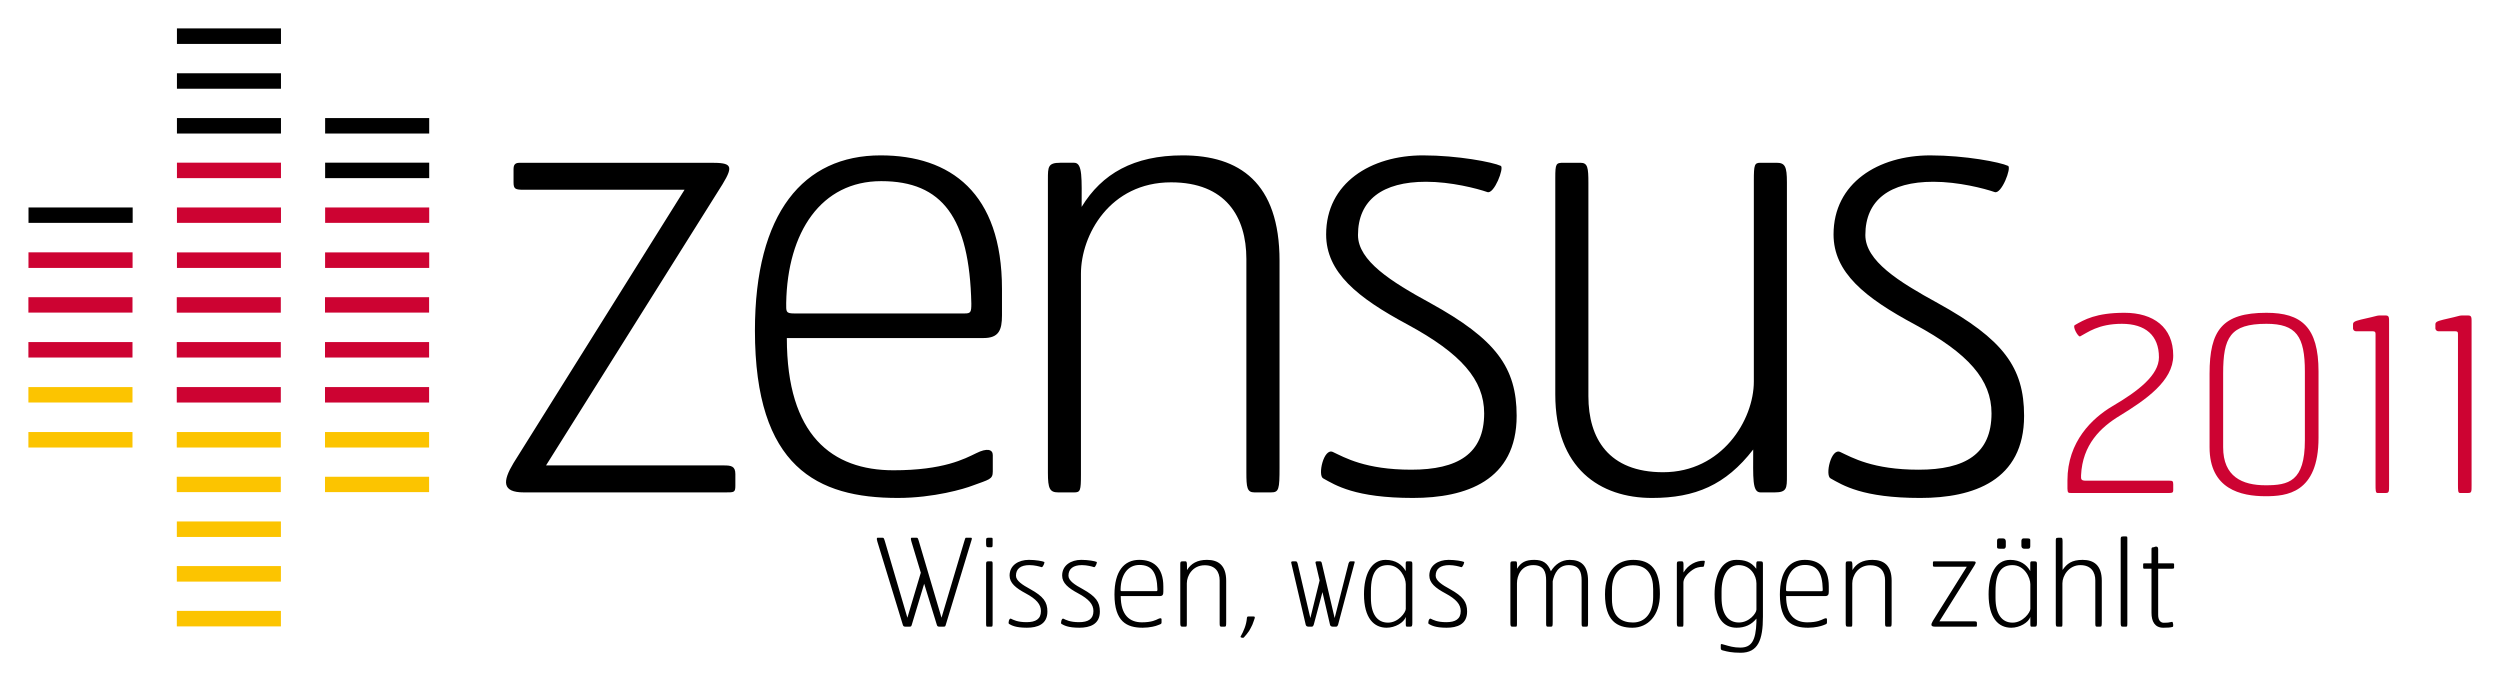 <?xml version="1.0" encoding="utf-8" standalone="no"?>
<!DOCTYPE svg PUBLIC "-//W3C//DTD SVG 1.1//EN" "http://www.w3.org/Graphics/SVG/1.1/DTD/svg11.dtd">
<svg xmlns:svg="http://www.w3.org/2000/svg" xmlns="http://www.w3.org/2000/svg" width="440.181px" height="119.934px" version="1.1">
  <g transform="matrix(1.25,0,0,-1.25,-154.743,827.048)"
     id="g10">
    <path d="m 142.457,604.942 -14.663,0 0,2.173 14.663,0 0,-2.173 z m 0,-6.341 -14.663,0 0,2.182 14.663,0 0,-2.182 z m 41.779,0 -14.663,0 0,2.182 14.663,0 0,-2.182 z m 0,-6.281 -14.663,0 0,2.163 14.663,0 0,-2.163 z m -20.887,6.281 -14.656,0 0,2.182 14.656,0 0,-2.182 z m 0,-6.281 -14.656,0 0,2.163 14.656,0 0,-2.163 z m 0.013,-6.316 -14.66,0 0,2.182 14.66,0 0,-2.182 z m 0,-6.29 -14.66,0 0,2.188 14.66,0 0,-2.188 z m 0,-6.309 -14.66,0 0,2.185 14.66,0 0,-2.185 z"
          id="yellow"
          style="fill:#fcc400" />
    <path d="m 142.47,623.902 -14.666,0 0,2.189 14.666,0 0,-2.189 z m -0.013,-6.3 -14.663,0 0,2.17 14.663,0 0,-2.17 z m 0,-6.322 -14.663,0 0,2.179 14.663,0 0,-2.179 z m 41.795,18.967 -14.66,0 0,2.173 14.66,0 0,-2.173 z m 0,-6.345 -14.667,0 0,2.189 14.667,0 0,-2.189 z m -0.016,-6.3 -14.663,0 0,2.17 14.663,0 0,-2.17 z m 0,-6.322 -14.663,0 0,2.179 14.663,0 0,-2.179 z m 0,-6.338 -14.663,0 0,2.173 14.663,0 0,-2.173 z m -20.864,31.604 -14.654,0 0,2.182 14.654,0 0,-2.182 z m 0,-6.299 -14.654,0 0,2.173 14.654,0 0,-2.173 z m -0.01,-6.345 -14.644,0 0,2.189 14.644,0 0,-2.189 z m -0.013,-6.3 -14.656,0 0,2.17 14.656,0 0,-2.17 z m 0,-6.322 -14.656,0 0,2.179 14.656,0 0,-2.179 z m 0,-6.338 -14.656,0 0,2.173 14.656,0 0,-2.173 z m 308.133,-12.741 -1.198,0 c -0.265,0 -0.265,0.401 -0.265,1.192 l 0,21.21 c 0,0.259 -0.053,0.371 -0.352,0.371 l -2.349,0 c -0.43,0 -0.479,0.379 -0.479,0.379 l 0,0.577 c 0,0.307 0.141,0.451 1.119,0.685 l 1.46,0.34 c 0.866,0.215 0.866,0.25 1.28,0.25 l 0.722,0 c 0.561,0 0.518,-0.276 0.518,-1.177 l 0,-22.744 c 0,-0.881 0,-1.083 -0.456,-1.083 m -11.612,0 -1.191,0 c -0.269,0 -0.269,0.401 -0.269,1.192 l 0,21.21 c 0,0.259 -0.086,0.371 -0.361,0.371 l -2.331,0 c -0.449,0 -0.481,0.379 -0.481,0.379 l 0,0.577 c 0,0.307 0.131,0.451 1.076,0.685 l 1.477,0.34 c 0.889,0.215 0.889,0.25 1.292,0.25 l 0.722,0 c 0.555,0 0.512,-0.276 0.512,-1.177 l 0,-22.744 c 0,-0.881 0,-1.083 -0.446,-1.083 m -11.414,17.102 c 0,4.954 -1.195,6.726 -5.415,6.726 -5.134,0 -6.098,-1.945 -6.098,-6.995 l 0,-10.395 c 0,-4.127 2.669,-5.354 5.979,-5.354 3.217,0 5.534,0.509 5.534,6.319 l 0,9.699 z m -5.55,-17.56 c -3.464,0 -7.876,0.994 -7.876,6.896 l 0,10.366 c 0,6.107 1.784,8.575 8.011,8.575 4.912,0 7.338,-1.99 7.338,-8.277 l 0,-9.318 c 0,-7.867 -4.56,-8.242 -7.473,-8.242 m -13.5,0.458 -13.945,0 c -0.279,0 -0.449,0 -0.449,0.625 l 0,1.15 c 0,5.461 3.493,8.78 6.386,10.479 3.541,2.076 6.502,4.329 6.502,6.86 0,3.086 -1.916,4.713 -5.22,4.713 -3.348,0 -4.861,-1.252 -5.883,-1.771 -0.266,-0.135 -1.099,1.361 -0.759,1.579 1.336,0.779 3.015,1.744 7.007,1.744 4.063,0 6.867,-2.016 6.867,-6.028 0,-3.579 -3.899,-6.245 -7.52,-8.466 -2.701,-1.634 -5.262,-4.066 -5.464,-8.401 -0.029,-0.613 0.029,-0.757 0.75,-0.757 l 11.728,0 c 0.407,0 0.506,-0.07 0.506,-0.516 l 0,-0.846 c 0,-0.314 -0.176,-0.365 -0.506,-0.365"
          id="red"
          style="fill:#cd0332" />
    <path d="m 142.483,630.247 -14.673,0 0,2.173 14.673,0 0,-2.173 z m 41.769,12.583 -14.66,0 0,2.179 14.66,0 0,-2.179 z m 0,-6.284 -14.66,0 0,2.182 14.66,0 0,-2.182 z m -20.88,18.903 -14.654,0 0,2.189 14.654,0 0,-2.189 z m 0,-6.309 -14.654,0 0,2.176 14.654,0 0,-2.176 z m 0,-6.31 -14.654,0 0,2.179 14.654,0 0,-2.179 z m 230.934,-51.333 c -8.2,0 -10.95,1.804 -12.673,2.762 -0.782,0.433 0.077,4.32 1.374,3.711 1.644,-0.766 4.573,-2.493 11.046,-2.493 6.565,0 10.263,2.233 10.263,7.934 0,4.745 -3.271,8.443 -10.773,12.506 -7.088,3.797 -11.478,7.348 -11.478,12.699 0,7.248 6.294,11.135 13.628,11.135 4.925,0 9.835,-0.955 10.953,-1.477 0.528,-0.253 -0.939,-4.057 -1.891,-3.691 -1.471,0.509 -5.091,1.451 -8.629,1.451 -6.127,0 -9.581,-2.57 -9.581,-7.505 0,-3.627 4.669,-6.562 10.193,-9.58 9.229,-5.092 12.167,-9.062 12.167,-15.884 0,-9.143 -7.172,-11.568 -14.599,-11.568 m -20.53,0.782 -1.993,0 c -1.202,0 -1.035,2.067 -1.035,6.043 -3.874,-5.021 -8.194,-6.825 -14.25,-6.825 -7.319,0 -13.628,4.146 -13.628,14.589 l 0,30.47 c 0,2.067 0.09,2.154 1.211,2.154 l 2.333,0 c 1.026,0 1.119,-0.689 1.119,-2.846 l 0,-30.034 c 0,-5.966 2.858,-10.709 10.526,-10.709 8.286,0 12.779,7.344 12.779,12.782 l 0,28.298 c 0,2.246 0.09,2.509 0.945,2.509 l 2.24,0 c 1.208,0 1.474,-0.51 1.474,-2.756 l 0,-41.349 c 0,-1.721 0,-2.326 -1.721,-2.326 m -50.936,-0.782 c -8.181,0 -10.952,1.804 -12.673,2.762 -0.785,0.433 0.083,4.32 1.378,3.711 1.64,-0.766 4.566,-2.493 11.035,-2.493 6.556,0 10.273,2.233 10.273,7.934 0,4.745 -3.281,8.443 -10.776,12.506 -7.084,3.797 -11.484,7.348 -11.484,12.699 0,7.248 6.303,11.135 13.638,11.135 4.905,0 9.837,-0.955 10.959,-1.477 0.525,-0.253 -0.949,-4.057 -1.894,-3.691 -1.474,0.509 -5.095,1.451 -8.633,1.451 -6.133,0 -9.584,-2.57 -9.584,-7.505 0,-3.627 4.659,-6.562 10.187,-9.58 9.238,-5.092 12.163,-9.062 12.163,-15.884 0,-9.143 -7.158,-11.568 -14.589,-11.568 m -20.018,0.782 -2.336,0 c -1.032,0 -1.128,0.692 -1.128,2.842 l 0,30.044 c 0,5.944 -2.922,10.789 -10.603,10.789 -8.633,0 -12.699,-7.424 -12.699,-12.878 l 0,-28.298 c 0,-2.24 -0.086,-2.499 -0.948,-2.499 l -2.231,0 c -1.211,0 -1.474,0.519 -1.474,2.768 l 0,41.33 c 0,1.73 0,2.333 1.721,2.333 l 1.984,0 c 1.208,0 1.047,-2.25 1.047,-6.213 2.846,4.665 7.326,7.254 14.234,7.254 7.944,0 13.641,-3.797 13.641,-14.849 l 0,-29.095 c 0,-3.108 -0.086,-3.528 -1.208,-3.528 m -54.9,43.842 c -8.456,0 -13.208,-7.152 -13.384,-17.172 0,-1.205 -0.081,-1.464 1.127,-1.464 l 24.007,0 c 0.856,0 0.946,0.176 0.946,1.387 -0.267,12.074 -4.064,17.249 -12.696,17.249 m 14.41,-22.1 -27.702,0 c 0,-13.725 6.39,-18.627 15.019,-18.627 7.078,0 10.023,1.618 11.651,2.403 1.554,0.782 2.339,0.526 2.339,-0.26 l 0,-2.323 c 0,-1.115 -0.516,-1.115 -2.865,-1.983 -1.102,-0.433 -5.434,-1.734 -10.516,-1.734 -11.318,0 -20.123,4.31 -20.123,23.575 0,16.572 6.825,24.679 17.7,24.679 9.841,0 17.099,-5.264 17.099,-18.812 l 0,-3.721 c 0,-2.073 -0.442,-3.197 -2.602,-3.197 m -36.328,-21.742 -28.41,0 c -3.108,0 -3.018,1.554 -1.461,4.14 l 24.087,38.49 -22.626,0 c -1.211,0 -1.461,0.097 -1.461,1.045 l 0,1.894 c 0,0.862 0.525,0.862 1.038,0.862 l 26.763,0 c 2.842,0 3.272,-0.337 1.637,-3.022 l -24.862,-39.609 25.035,0 c 1.032,0 1.634,-0.093 1.634,-1.214 l 0,-1.635 c 0,-0.951 -0.172,-0.951 -1.374,-0.951 m 203.655,-10.754 -1.868,0 0,-6.502 c 0,-0.689 0.288,-1.108 0.801,-1.108 0.468,0 0.692,0.019 1.16,0.131 0.138,0.038 0.231,-0.65 0.089,-0.708 -0.288,-0.096 -0.781,-0.122 -1.32,-0.122 -1.224,0 -1.669,0.917 -1.669,2.096 l 0,6.213 -1.022,0 c -0.093,0 -0.154,0.045 -0.154,0.183 l 0,0.397 c 0,0.18 0.025,0.186 0.253,0.186 l 0.923,0 0,1.98 c 0,0.26 0.08,0.26 0.292,0.282 l 0.288,0.09 c 0.205,0.029 0.359,-0.058 0.359,-0.346 l 0,-2.006 1.919,0 c 0.285,0 0.324,-0.029 0.324,-0.138 l 0,-0.494 c 0,-0.089 -0.08,-0.134 -0.375,-0.134 m -6.406,-8.158 -0.449,0 c -0.23,0 -0.291,0.09 -0.291,0.548 l 0,11.696 c 0,0.346 0,0.468 0.359,0.468 l 0.365,0 c 0.237,0 0.212,-0.077 0.212,-0.478 l 0,-11.734 c 0,-0.462 -0.026,-0.5 -0.196,-0.5 m -3.637,0 -0.468,0 c -0.198,0 -0.211,0.131 -0.211,0.567 l 0,5.944 c 0,1.173 -0.59,2.157 -2.102,2.157 -1.625,0 -2.532,-1.49 -2.532,-2.561 l 0,-5.607 c 0,-0.462 -0.009,-0.5 -0.182,-0.5 l -0.452,0 c -0.234,0 -0.298,0.038 -0.298,0.5 l 0,11.564 c 0,0.346 0,0.462 0.355,0.462 l 0.395,0 c 0.137,0 0.205,-0.071 0.205,-0.535 l 0,-4.006 c 0.612,0.891 1.301,1.423 2.823,1.423 1.576,0 2.701,-0.76 2.701,-2.945 l 0,-5.761 c 0,-0.625 -0.026,-0.702 -0.234,-0.702 m -10.161,10.978 -0.516,0 c -0.32,0 -0.413,0.208 -0.413,0.429 l 0,0.673 c 0,0.164 0.093,0.35 0.266,0.35 l 0.583,0 c 0.378,0 0.401,-0.09 0.401,-0.283 l 0,-0.708 c 0,-0.221 0.009,-0.461 -0.321,-0.461 m -3.384,0 -0.576,0 c -0.382,0 -0.398,0.093 -0.398,0.276 l 0,0.701 c 0,0.231 -0.016,0.475 0.314,0.475 l 0.507,0 c 0.317,0 0.413,-0.215 0.413,-0.439 l 0,-0.667 c 0,-0.16 -0.096,-0.346 -0.26,-0.346 m 3.714,-4.992 c 0,0.891 -0.798,2.682 -2.512,2.682 -1.436,0 -2.394,-0.862 -2.394,-3.688 l 0,-0.927 c 0,-2.278 0.888,-3.486 2.407,-3.486 1.458,0 2.499,1.448 2.499,1.932 l 0,3.487 z m 0.635,-5.986 -0.446,0 c -0.17,0 -0.189,0.038 -0.189,0.5 l 0,0.865 c -0.276,-0.798 -1.503,-1.516 -2.688,-1.516 -1.775,0 -3.192,1.311 -3.192,4.714 0,2.656 0.933,4.845 3.041,4.845 1.413,0 2.339,-0.686 2.83,-1.586 l 0,1.096 c 0,0.195 0.054,0.285 0.198,0.285 l 0.395,0 c 0.345,0 0.345,-0.125 0.345,-0.465 l 0,-8.19 c 0,-0.458 -0.057,-0.548 -0.294,-0.548 m -8.447,-10e-5 -5.62,0 c -0.622,0 -0.603,0.295 -0.289,0.827 l 4.771,7.616 -4.482,0 c -0.244,0 -0.289,0.023 -0.289,0.205 l 0,0.382 c 0,0.173 0.093,0.173 0.208,0.173 l 5.313,0 c 0.551,0 0.638,-0.061 0.314,-0.596 l -4.925,-7.86 4.961,0 c 0.201,0 0.326,-0.01 0.326,-0.237 l 0,-0.324 c 0,-0.186 -0.038,-0.186 -0.288,-0.186 m -11.959,0 -0.474,0 c -0.202,0 -0.218,0.131 -0.218,0.567 l 0,5.944 c 0,1.173 -0.577,2.137 -2.099,2.137 -1.714,0 -2.522,-1.47 -2.522,-2.541 l 0,-5.607 c 0,-0.462 -0.012,-0.5 -0.189,-0.5 l -0.442,0 c -0.253,0 -0.292,0.09 -0.292,0.548 l 0,8.19 c 0,0.34 0,0.465 0.337,0.465 l 0.397,0 c 0.241,0 0.215,-0.442 0.215,-1.234 0.551,0.926 1.442,1.439 2.81,1.439 1.583,0 2.711,-0.76 2.711,-2.945 l 0,-5.761 c 0,-0.625 -0.022,-0.702 -0.234,-0.702 m -11.987,8.69 c -1.686,0 -2.631,-1.426 -2.653,-3.406 0,-0.24 -0.019,-0.285 0.224,-0.285 l 4.752,0 c 0.176,0 0.192,0.025 0.192,0.275 -0.047,2.391 -0.81,3.416 -2.515,3.416 m 2.852,-4.383 -5.495,0 c 0,-2.711 1.275,-3.698 2.98,-3.698 1.406,0 1.986,0.336 2.313,0.487 0.314,0.141 0.462,0.106 0.462,-0.061 l 0,-0.449 c 0,-0.221 -0.1,-0.221 -0.558,-0.4 -0.231,-0.096 -1.083,-0.337 -2.086,-0.337 -2.249,0 -3.989,0.852 -3.989,4.672 0,3.285 1.348,4.887 3.502,4.887 1.958,0 3.387,-1.041 3.387,-3.74 l 0,-0.717 c 0,-0.414 -0.08,-0.644 -0.516,-0.644 m -9.677,1.8 c 0,1.07 -0.807,2.56 -2.512,2.56 -1.442,0 -2.4,-1.371 -2.4,-3.688 l 0,-0.926 c 0,-2.278 0.923,-3.467 2.445,-3.467 1.458,0 2.467,1.31 2.467,1.817 l 0,3.704 z m -2.224,-9.783 c -1.253,0 -1.954,0.18 -2.313,0.279 -0.324,0.067 -0.484,0.112 -0.484,0.333 l 0,0.478 c 0,0.234 0.244,0.102 0.564,0.019 0.618,-0.18 1.259,-0.382 2.176,-0.382 1.596,0 2.191,0.975 2.281,3.58 l 0,0.506 c -0.685,-0.856 -1.608,-1.288 -2.791,-1.288 -1.785,0 -3.105,1.31 -3.105,4.714 0,2.656 0.946,4.845 3.048,4.845 1.201,0 2.063,-0.247 2.826,-1.25 0,0.785 -0.039,1.044 0.211,1.044 l 0.388,0 c 0.339,0 0.339,-0.124 0.339,-0.464 l 0,-7.335 c 0,-3.272 -0.682,-5.079 -3.14,-5.079 m -5.143,12.314 c -0.035,-0.173 -0.077,-0.208 -0.186,-0.208 -0.452,0 -0.996,-0.113 -1.41,-0.407 -0.817,-0.555 -1.323,-1.244 -1.323,-1.82 l 0,-5.704 c 0,-0.461 -0.01,-0.5 -0.189,-0.5 l -0.449,0 c -0.233,0 -0.285,0.09 -0.285,0.548 l 0,8.19 c 0,0.34 0,0.465 0.333,0.465 l 0.401,0 c 0.125,0 0.202,-0.125 0.202,-0.423 l 0,-1.15 c 0.688,1.15 1.836,1.659 2.787,1.659 0.119,0 0.218,0 0.215,-0.128 l -0.096,-0.522 z m -7.178,-3.355 c 0,2.012 -0.827,3.365 -2.833,3.365 -1.567,0 -2.973,-0.897 -2.973,-3.5 l 0,-1.265 c 0,-2.589 1.439,-3.298 2.964,-3.298 1.653,0 2.842,1.279 2.842,3.596 l 0,1.102 z m -2.916,-5.434 c -2.169,0 -3.868,0.977 -3.868,4.713 0,3.496 1.859,4.845 3.974,4.845 2.515,0 3.759,-1.4 3.759,-4.81 0,-3.057 -1.715,-4.748 -3.865,-4.748 m -6.489,0.15 -0.461,0 c -0.196,0 -0.212,0.131 -0.212,0.567 l 0,5.944 c 0,1.173 -0.298,2.157 -1.82,2.157 -1.455,0 -2.019,-1.176 -2.253,-2.266 l 0,-5.7 c 0,-0.625 -0.022,-0.702 -0.253,-0.702 l -0.461,0 c -0.199,0 -0.212,0.131 -0.212,0.567 l 0,5.944 c 0,1.173 -0.298,2.157 -1.813,2.157 -1.708,0 -2.295,-1.49 -2.295,-2.561 l 0,-5.607 c 0,-0.462 -0.016,-0.5 -0.182,-0.5 l -0.452,0 c -0.241,0 -0.292,0.09 -0.292,0.548 l 0,8.19 c 0,0.34 0,0.465 0.34,0.465 l 0.404,0 c 0.224,0 0.195,-0.26 0.195,-1.045 0.548,0.907 1.218,1.25 2.42,1.25 1.191,0 1.884,-0.42 2.348,-1.602 0.574,0.955 1.481,1.602 2.644,1.602 1.58,0 2.589,-0.76 2.589,-2.945 l 0,-5.761 c 0,-0.625 -0.007,-0.702 -0.234,-0.702 m -19.691,-0.15 c -1.618,0 -2.175,0.346 -2.518,0.538 -0.154,0.093 0.015,0.849 0.281,0.734 0.321,-0.154 0.895,-0.49 2.183,-0.49 1.301,0 2.044,0.439 2.044,1.563 0,0.949 -0.657,1.689 -2.147,2.49 -1.4,0.753 -2.275,1.455 -2.275,2.516 0,1.438 1.243,2.208 2.711,2.208 0.968,0 1.938,-0.18 2.176,-0.295 0.089,-0.048 -0.196,-0.795 -0.391,-0.734 -0.289,0.099 -1,0.288 -1.699,0.288 -1.22,0 -1.903,-0.509 -1.903,-1.49 0,-0.714 0.923,-1.297 2.019,-1.894 1.826,-1.018 2.409,-1.8 2.409,-3.156 0,-1.81 -1.413,-2.278 -2.89,-2.278 m -5.748,6.136 c 0,0.891 -0.804,2.682 -2.519,2.682 -1.432,0 -2.393,-0.862 -2.393,-3.688 l 0,-0.926 c 0,-2.279 0.884,-3.487 2.406,-3.487 1.474,0 2.506,1.449 2.506,1.933 l 0,3.486 z m 0.634,-5.986 -0.438,0 c -0.183,0 -0.196,0.039 -0.196,0.5 l 0,0.865 c -0.272,-0.798 -1.5,-1.515 -2.698,-1.515 -1.766,0 -3.189,1.31 -3.189,4.713 0,2.657 0.939,4.845 3.045,4.845 1.419,0 2.349,-0.685 2.833,-1.586 l 0,1.096 c 0,0.195 0.051,0.285 0.205,0.285 l 0.384,0 c 0.343,0 0.343,-0.125 0.343,-0.464 l 0,-8.191 c 0,-0.458 -0.058,-0.548 -0.289,-0.548 m -10.167,0.282 c -0.125,-0.311 -0.183,-0.282 -0.429,-0.282 l -0.321,0 c -0.195,0 -0.343,0.09 -0.384,0.25 l -1.071,4.618 -1.224,-4.586 c -0.115,-0.311 -0.189,-0.282 -0.416,-0.282 l -0.324,0 c -0.205,0 -0.339,0.09 -0.388,0.25 l -2.028,8.674 c -0.096,0.241 0.061,0.279 0.231,0.279 l 0.362,0 c 0.202,0 0.218,-0.125 0.282,-0.279 l 1.801,-7.713 1.304,5.3 -0.561,2.413 c -0.083,0.241 0.058,0.279 0.24,0.279 l 0.366,0 c 0.198,0 0.227,-0.125 0.269,-0.279 l 1.804,-7.713 1.961,7.713 c 0.038,0.096 0.115,0.279 0.263,0.279 l 0.417,0 c 0.22,0 0.22,-0.042 0.118,-0.359 l -2.272,-8.562 z m -12.077,-0.01 c -0.144,-0.311 -0.301,-0.599 -0.461,-0.875 -0.228,-0.326 -0.468,-0.634 -0.737,-0.919 -0.115,-0.122 -0.535,0 -0.465,0.115 0.465,0.836 0.804,1.634 0.891,2.589 0.019,0.151 0.029,0.253 0.224,0.253 l 0.696,0 c 0.198,0 0.224,-0.09 0.179,-0.253 -0.09,-0.308 -0.227,-0.615 -0.327,-0.91 m -3.925,-0.272 -0.468,0 c -0.202,0 -0.215,0.131 -0.215,0.567 l 0,5.944 c 0,1.173 -0.576,2.137 -2.102,2.137 -1.717,0 -2.521,-1.47 -2.521,-2.541 l 0,-5.607 c 0,-0.462 -0.017,-0.5 -0.183,-0.5 l -0.445,0 c -0.238,0 -0.295,0.09 -0.295,0.548 l 0,8.19 c 0,0.34 0,0.465 0.342,0.465 l 0.398,0 c 0.237,0 0.205,-0.442 0.205,-1.234 0.567,0.926 1.451,1.439 2.823,1.439 1.58,0 2.698,-0.76 2.698,-2.945 l 0,-5.761 c 0,-0.625 -0.013,-0.702 -0.237,-0.702 m -11.984,8.69 c -1.67,0 -2.605,-1.426 -2.653,-3.406 0,-0.24 -0.016,-0.285 0.227,-0.285 l 4.765,0 c 0.173,0 0.196,0.025 0.196,0.275 -0.068,2.391 -0.814,3.416 -2.535,3.416 m 2.871,-4.383 -5.502,0 c 0,-2.711 1.269,-3.698 2.983,-3.698 1.401,0 1.987,0.336 2.301,0.487 0.311,0.141 0.465,0.106 0.465,-0.061 l 0,-0.449 c 0,-0.221 -0.109,-0.221 -0.574,-0.4 -0.205,-0.096 -1.06,-0.337 -2.079,-0.337 -2.24,0 -3.98,0.852 -3.98,4.672 0,3.285 1.352,4.887 3.496,4.887 1.957,0 3.387,-1.041 3.387,-3.74 l 0,-0.717 c 0,-0.414 -0.068,-0.644 -0.497,-0.644 m -11.334,-4.458 c -1.625,0 -2.176,0.346 -2.519,0.538 -0.153,0.093 0.02,0.849 0.273,0.734 0.33,-0.154 0.903,-0.49 2.198,-0.49 1.291,0 2.032,0.439 2.032,1.563 0,0.949 -0.648,1.689 -2.141,2.49 -1.404,0.753 -2.265,1.455 -2.265,2.516 0,1.438 1.243,2.208 2.691,2.208 0.974,0 1.955,-0.18 2.176,-0.295 0.099,-0.048 -0.183,-0.795 -0.378,-0.734 -0.292,0.099 -1.006,0.288 -1.708,0.288 -1.208,0 -1.894,-0.509 -1.894,-1.49 0,-0.714 0.92,-1.297 2.022,-1.894 1.823,-1.018 2.403,-1.8 2.403,-3.156 0,-1.81 -1.419,-2.278 -2.89,-2.278 m -7.392,0 c -1.625,0 -2.176,0.346 -2.515,0.538 -0.158,0.093 0.016,0.849 0.269,0.734 0.327,-0.154 0.903,-0.49 2.198,-0.49 1.294,0 2.028,0.439 2.028,1.563 0,0.949 -0.644,1.689 -2.137,2.49 -1.4,0.753 -2.278,1.455 -2.278,2.516 0,1.438 1.246,2.208 2.717,2.208 0.964,0 1.948,-0.18 2.166,-0.295 0.106,-0.048 -0.189,-0.795 -0.381,-0.734 -0.292,0.099 -1,0.288 -1.711,0.288 -1.221,0 -1.894,-0.509 -1.894,-1.49 0,-0.714 0.923,-1.297 2.012,-1.894 1.843,-1.018 2.416,-1.8 2.416,-3.156 0,-1.81 -1.416,-2.278 -2.89,-2.278 m -5.008,0.15 -0.577,0 c -0.122,0 -0.16,0.038 -0.16,0.5 l 0,8.238 c 0,0.34 0,0.465 0.333,0.465 l 0.378,0 c 0.209,0 0.209,-0.109 0.209,-0.481 l 0,-8.222 c 0,-0.462 -0.023,-0.5 -0.183,-0.5 m 0,11.186 -0.445,0 c -0.244,0 -0.292,0.106 -0.292,0.555 l 0,0.323 c 0,0.346 0,0.462 0.333,0.462 l 0.378,0 c 0.247,0 0.209,-0.074 0.209,-0.487 l 0,-0.359 c 0,-0.442 -0.023,-0.494 -0.183,-0.494 m -6.412,-10.914 c -0.064,-0.215 -0.077,-0.272 -0.301,-0.272 l -0.634,0 c -0.244,0 -0.292,0.115 -0.356,0.346 l -1.756,5.697 -1.743,-5.771 c -0.068,-0.215 -0.09,-0.272 -0.305,-0.272 l -0.634,0 c -0.237,0 -0.285,0.115 -0.353,0.346 l -3.553,11.609 c -0.164,0.548 -0.045,0.571 0.06,0.571 l 0.629,0 c 0.221,0 0.221,-0.071 0.349,-0.446 l 3.185,-10.824 1.891,6.341 -1.314,4.358 c -0.173,0.548 -0.051,0.571 0.045,0.571 l 0.647,0 c 0.205,0 0.205,-0.071 0.333,-0.446 l 3.204,-10.824 3.227,10.824 c 0.119,0.375 0.119,0.446 0.244,0.446 l 0.65,0 c 0.154,0 0.183,-0.074 0.131,-0.263 l -3.646,-11.991 z"
          id="black"
          style="fill:#000000" />
  </g>
</svg>